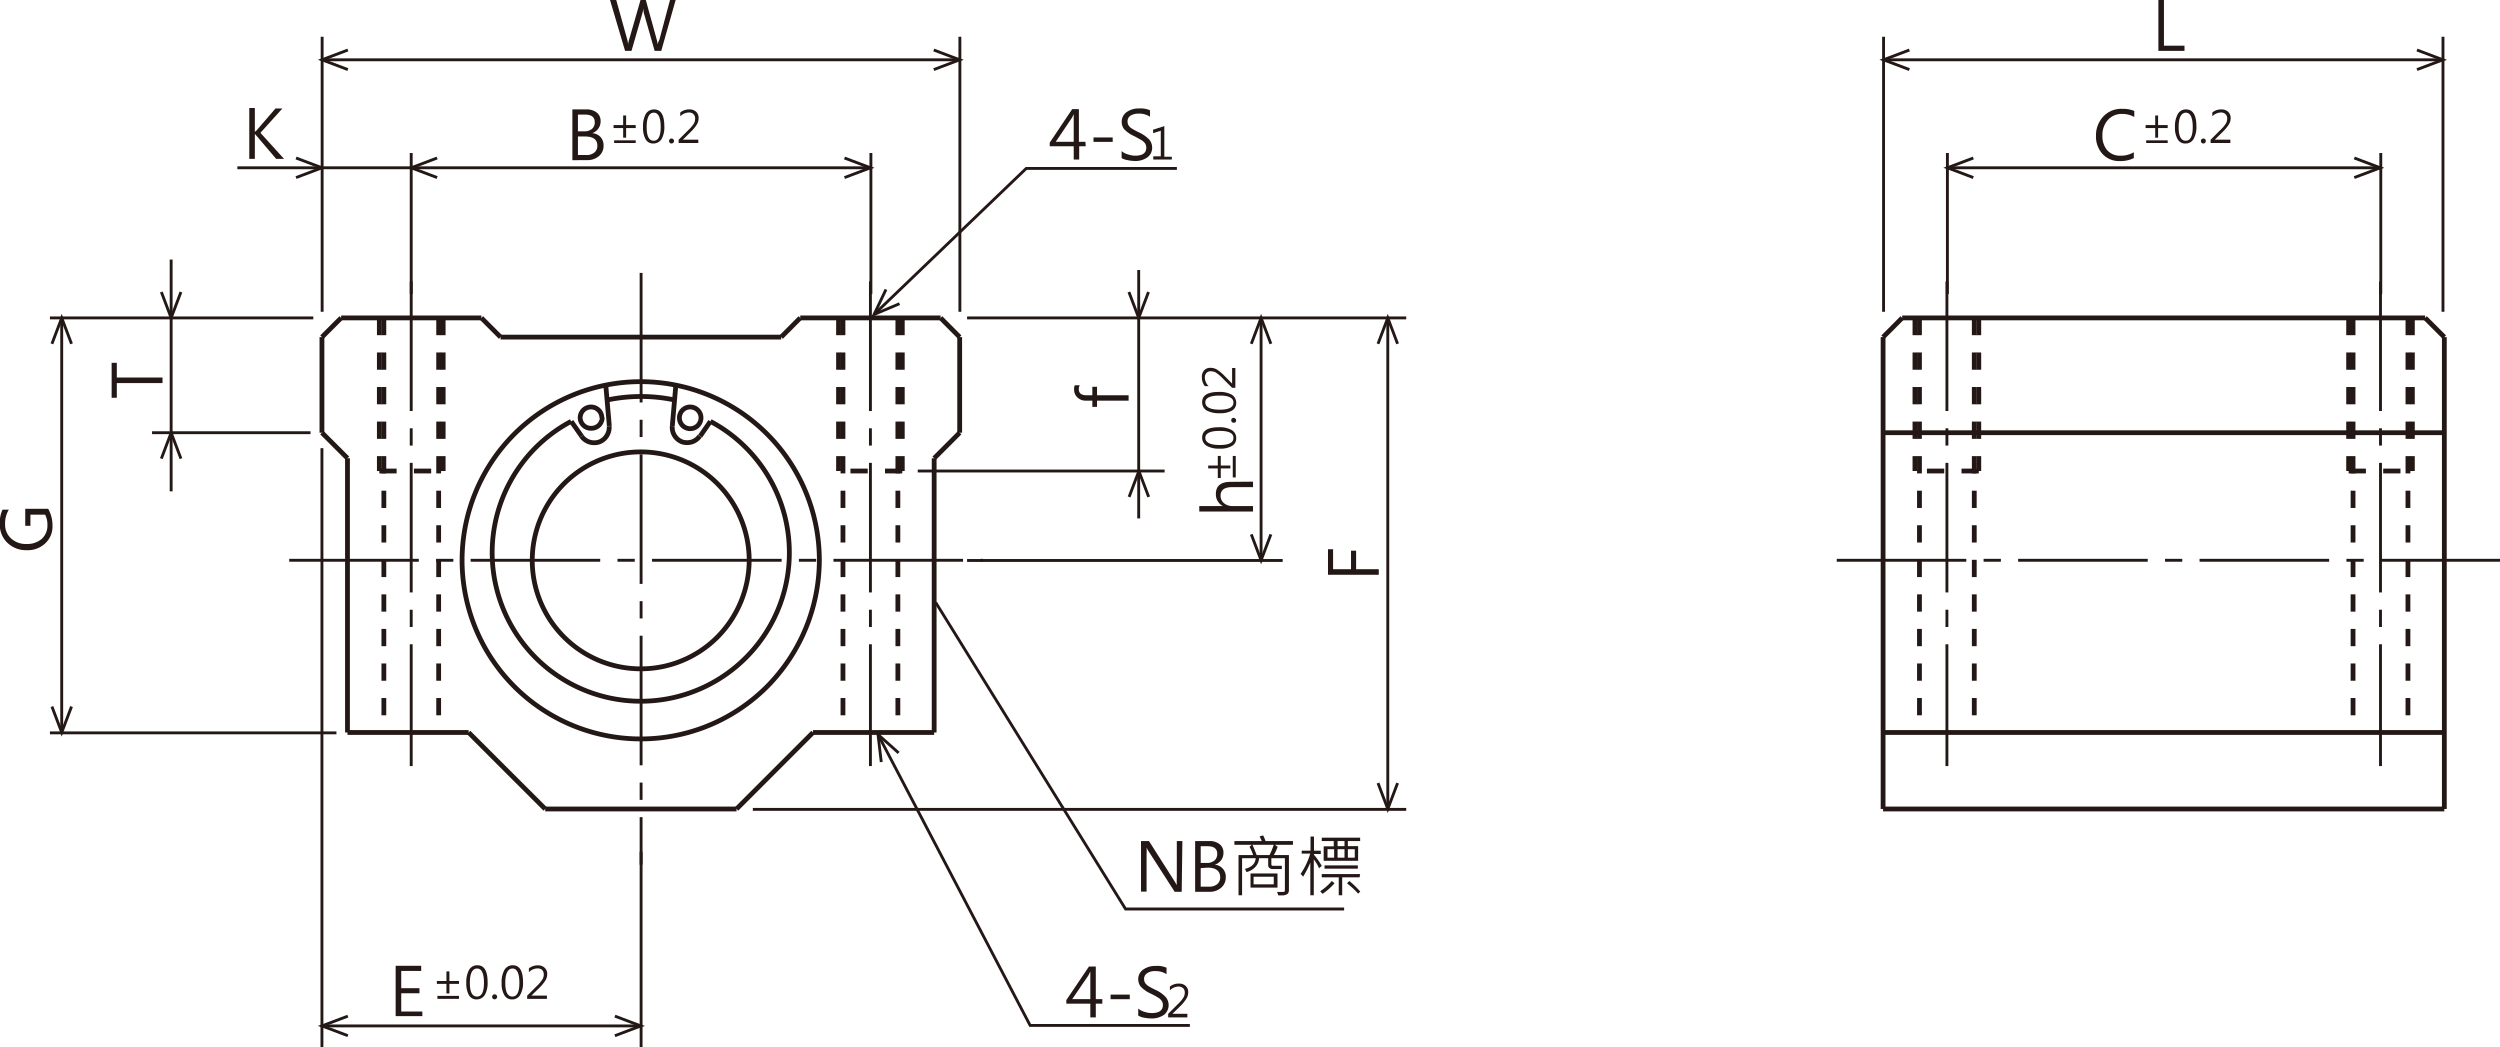 <svg xmlns="http://www.w3.org/2000/svg" xmlns:xlink="http://www.w3.org/1999/xlink" viewBox="0 0 260.45 109.09">
  <defs>
    <style>
      .cls-1, .cls-3, .cls-4, .cls-5, .cls-6 {
        fill: none;
      }

      .cls-2 {
        clip-path: url(#clip-path);
      }

      .cls-3, .cls-4, .cls-5, .cls-6 {
        stroke: #231815;
      }

      .cls-3, .cls-6 {
        stroke-width: 0.3px;
      }

      .cls-3 {
        stroke-dasharray: 13.5 1.8 1.8 1.8;
      }

      .cls-4, .cls-5 {
        stroke-width: 0.5px;
      }

      .cls-4 {
        stroke-dasharray: 1.8 1.8;
      }

      .cls-7 {
        fill: #231815;
      }
    </style>
    <clipPath id="clip-path" transform="translate(-4.3 -4.38)">
      <rect class="cls-1" width="266.34" height="115.08"/>
    </clipPath>
  </defs>
  <title>資產 1</title>
  <g id="圖層_2" data-name="圖層 2">
    <g id="圖層_1-2" data-name="圖層 1">
      <g class="cls-2">
        <line class="cls-3" x1="202.83" y1="29.32" x2="202.83" y2="79.81"/>
        <line class="cls-4" x1="93.54" y1="33.12" x2="93.54" y2="76.31"/>
        <line class="cls-3" x1="191.35" y1="58.37" x2="260.45" y2="58.37"/>
        <line class="cls-5" x1="196.18" y1="35.12" x2="196.18" y2="84.28"/>
        <line class="cls-5" x1="196.18" y1="35.12" x2="198.17" y2="33.12"/>
        <line class="cls-4" x1="94" y1="33.12" x2="94" y2="49.07"/>
        <line class="cls-3" x1="90.68" y1="29.32" x2="90.68" y2="79.81"/>
        <line class="cls-5" x1="254.65" y1="35.12" x2="254.65" y2="84.28"/>
        <line class="cls-5" x1="196.18" y1="84.28" x2="254.65" y2="84.28"/>
        <line class="cls-5" x1="196.18" y1="76.31" x2="254.65" y2="76.31"/>
        <line class="cls-5" x1="254.65" y1="35.12" x2="252.65" y2="33.12"/>
        <line class="cls-4" x1="244.68" y1="33.12" x2="244.68" y2="49.07"/>
        <line class="cls-4" x1="244.68" y1="49.07" x2="251.32" y2="49.07"/>
        <line class="cls-4" x1="251.32" y1="33.12" x2="251.32" y2="49.07"/>
        <line class="cls-3" x1="248" y1="29.32" x2="248" y2="79.81"/>
        <line class="cls-4" x1="245.14" y1="33.12" x2="245.14" y2="76.31"/>
        <line class="cls-4" x1="39.99" y1="33.12" x2="39.99" y2="76.31"/>
        <line class="cls-4" x1="87.82" y1="33.12" x2="87.82" y2="76.31"/>
        <line class="cls-4" x1="87.36" y1="33.12" x2="87.36" y2="49.07"/>
        <path class="cls-5" d="M67,47.91a1.13,1.13,0,0,0-1.13-1.13,1.15,1.15,0,0,0-.8.33,1.14,1.14,0,0,0-.33.8A1.13,1.13,0,0,0,65.91,49a1.14,1.14,0,0,0,.8-.33,1.15,1.15,0,0,0,.33-.8" transform="translate(-4.3 -4.38)"/>
        <path class="cls-5" d="M77.33,47.91a1.13,1.13,0,0,0-1.12-1.13,1.12,1.12,0,0,0-.8.33,1.14,1.14,0,0,0-.33.8,1.15,1.15,0,0,0,.33.8,1.12,1.12,0,0,0,.8.33,1.13,1.13,0,0,0,.79-.33,1.15,1.15,0,0,0,.33-.8" transform="translate(-4.3 -4.38)"/>
        <path class="cls-5" d="M63.8,48.28a15.48,15.48,0,1,0,14.51,0" transform="translate(-4.3 -4.38)"/>
        <path class="cls-5" d="M64.88,49.82a1.63,1.63,0,0,0,.83.61,1.69,1.69,0,0,0,1,0,1.56,1.56,0,0,0,.8-.65,1.58,1.58,0,0,0,.25-1" transform="translate(-4.3 -4.38)"/>
        <path class="cls-5" d="M74.34,48.77a1.58,1.58,0,0,0,.24,1,1.6,1.6,0,0,0,.8.65,1.72,1.72,0,0,0,1,0,1.61,1.61,0,0,0,.82-.61" transform="translate(-4.3 -4.38)"/>
        <path class="cls-5" d="M89.66,62.75a18.61,18.61,0,1,0-5.45,13.16,18.79,18.79,0,0,0,5.45-13.16" transform="translate(-4.3 -4.38)"/>
        <path class="cls-5" d="M74.58,46.05a17,17,0,0,0-7,0" transform="translate(-4.3 -4.38)"/>
        <path class="cls-5" d="M82.35,62.75a11.3,11.3,0,1,0-3.31,8,11.43,11.43,0,0,0,3.31-8" transform="translate(-4.3 -4.38)"/>
        <line class="cls-5" x1="52.15" y1="35.12" x2="81.38" y2="35.12"/>
        <line class="cls-5" x1="196.18" y1="45.08" x2="254.65" y2="45.08"/>
        <line class="cls-5" x1="198.17" y1="33.12" x2="252.65" y2="33.12"/>
        <line class="cls-5" x1="97.32" y1="47.74" x2="97.32" y2="76.31"/>
        <line class="cls-5" x1="97.32" y1="47.74" x2="99.98" y2="45.08"/>
        <line class="cls-5" x1="99.98" y1="35.12" x2="97.99" y2="33.12"/>
        <line class="cls-5" x1="99.98" y1="35.12" x2="99.98" y2="45.08"/>
        <line class="cls-4" x1="250.86" y1="33.12" x2="250.86" y2="76.31"/>
        <line class="cls-4" x1="199.97" y1="33.12" x2="199.97" y2="76.31"/>
        <line class="cls-4" x1="205.68" y1="33.12" x2="205.68" y2="76.31"/>
        <line class="cls-4" x1="206.15" y1="33.12" x2="206.15" y2="49.07"/>
        <line class="cls-4" x1="206.15" y1="49.07" x2="199.5" y2="49.07"/>
        <line class="cls-4" x1="199.5" y1="33.12" x2="199.5" y2="49.07"/>
        <line class="cls-5" x1="97.99" y1="33.12" x2="83.37" y2="33.12"/>
        <line class="cls-5" x1="84.7" y1="76.31" x2="97.32" y2="76.31"/>
        <line class="cls-3" x1="30.13" y1="58.37" x2="102.42" y2="58.37"/>
        <line class="cls-4" x1="94" y1="49.07" x2="87.36" y2="49.07"/>
        <line class="cls-5" x1="60.59" y1="45.44" x2="59.51" y2="43.9"/>
        <line class="cls-5" x1="63.48" y1="44.38" x2="63.11" y2="40.13"/>
        <line class="cls-5" x1="72.94" y1="45.44" x2="74.01" y2="43.9"/>
        <line class="cls-5" x1="70.04" y1="44.38" x2="70.41" y2="40.13"/>
        <line class="cls-5" x1="52.15" y1="35.12" x2="50.15" y2="33.12"/>
        <line class="cls-5" x1="35.54" y1="33.12" x2="50.15" y2="33.12"/>
        <line class="cls-5" x1="56.8" y1="84.28" x2="48.82" y2="76.31"/>
        <line class="cls-5" x1="48.82" y1="76.31" x2="36.2" y2="76.31"/>
        <line class="cls-5" x1="36.2" y1="47.74" x2="36.2" y2="76.31"/>
        <line class="cls-5" x1="36.2" y1="47.74" x2="33.54" y2="45.08"/>
        <line class="cls-5" x1="33.54" y1="35.12" x2="35.54" y2="33.12"/>
        <line class="cls-5" x1="33.54" y1="35.12" x2="33.54" y2="45.08"/>
        <line class="cls-5" x1="81.38" y1="35.12" x2="83.37" y2="33.12"/>
        <line class="cls-5" x1="76.73" y1="84.28" x2="84.7" y2="76.31"/>
        <line class="cls-5" x1="56.8" y1="84.28" x2="76.73" y2="84.28"/>
        <line class="cls-3" x1="66.79" y1="28.43" x2="66.79" y2="90.08"/>
        <line class="cls-4" x1="45.7" y1="33.12" x2="45.7" y2="76.31"/>
        <line class="cls-4" x1="46.17" y1="33.12" x2="46.17" y2="49.07"/>
        <line class="cls-4" x1="39.52" y1="33.12" x2="39.52" y2="49.07"/>
        <line class="cls-4" x1="39.52" y1="49.07" x2="46.17" y2="49.07"/>
        <line class="cls-3" x1="42.84" y1="29.32" x2="42.84" y2="79.81"/>
        <polyline class="cls-6" points="122.61 17.55 106.91 17.55 91.06 32.76"/>
        <polyline class="cls-6" points="93.71 31.64 91.06 32.76 92.3 30.16"/>
        <polyline class="cls-6" points="123.96 106.83 107.32 106.83 91.47 76.52"/>
        <polyline class="cls-6" points="140.03 94.7 117.26 94.7 97.48 62.76"/>
        <polyline class="cls-6" points="91.81 79.39 91.47 76.52 93.62 78.44"/>
        <polyline class="cls-6" points="36.24 107.9 33.54 106.88 36.24 105.86"/>
        <polyline class="cls-6" points="36.24 7.25 33.54 6.23 36.24 5.21"/>
        <polyline class="cls-6" points="45.54 18.5 42.84 17.48 45.54 16.46"/>
        <polyline class="cls-6" points="64.06 105.86 66.76 106.88 64.06 107.9"/>
        <polyline class="cls-6" points="97.28 5.21 99.98 6.23 97.28 7.25"/>
        <polyline class="cls-6" points="87.98 16.46 90.68 17.48 87.98 18.5"/>
        <polyline class="cls-6" points="30.84 16.46 33.54 17.48 30.84 18.5"/>
        <polyline class="cls-6" points="7.45 73.61 6.43 76.31 5.41 73.61"/>
        <polyline class="cls-6" points="18.85 30.42 17.83 33.12 16.81 30.42"/>
        <polyline class="cls-6" points="119.65 30.42 118.63 33.12 117.61 30.42"/>
        <polyline class="cls-6" points="132.4 55.67 131.38 58.37 130.36 55.67"/>
        <polyline class="cls-6" points="145.6 81.58 144.58 84.28 143.56 81.58"/>
        <polyline class="cls-6" points="5.41 35.82 6.43 33.12 7.45 35.82"/>
        <polyline class="cls-6" points="16.81 47.78 17.83 45.08 18.85 47.78"/>
        <polyline class="cls-6" points="117.63 51.77 118.65 49.07 119.67 51.77"/>
        <polyline class="cls-6" points="130.36 35.82 131.38 33.12 132.4 35.82"/>
        <polyline class="cls-6" points="143.56 35.82 144.58 33.12 145.6 35.82"/>
        <line class="cls-6" x1="33.56" y1="32.48" x2="33.56" y2="3.83"/>
        <line class="cls-6" x1="100" y1="32.48" x2="100" y2="3.83"/>
        <line class="cls-6" x1="42.84" y1="30.64" x2="42.84" y2="15.94"/>
        <line class="cls-6" x1="90.73" y1="30.64" x2="90.73" y2="15.94"/>
        <line class="cls-6" x1="33.54" y1="6.23" x2="99.98" y2="6.23"/>
        <line class="cls-6" x1="24.73" y1="17.48" x2="90.68" y2="17.48"/>
        <line class="cls-6" x1="5.2" y1="33.12" x2="32.64" y2="33.12"/>
        <line class="cls-6" x1="5.2" y1="76.35" x2="35.05" y2="76.35"/>
        <line class="cls-6" x1="15.84" y1="45.08" x2="32.35" y2="45.08"/>
        <line class="cls-6" x1="6.43" y1="33.12" x2="6.43" y2="76.31"/>
        <line class="cls-6" x1="17.83" y1="27.04" x2="17.83" y2="51.19"/>
        <line class="cls-6" x1="33.54" y1="46.69" x2="33.54" y2="109.09"/>
        <line class="cls-6" x1="66.79" y1="88.73" x2="66.79" y2="109.09"/>
        <line class="cls-6" x1="33.54" y1="106.88" x2="66.76" y2="106.88"/>
        <line class="cls-6" x1="100.75" y1="33.12" x2="146.5" y2="33.12"/>
        <line class="cls-6" x1="78.43" y1="84.32" x2="146.5" y2="84.32"/>
        <line class="cls-6" x1="95.61" y1="49.07" x2="121.33" y2="49.07"/>
        <line class="cls-6" x1="100.75" y1="58.39" x2="133.63" y2="58.39"/>
        <line class="cls-6" x1="118.63" y1="28.13" x2="118.63" y2="54.01"/>
        <line class="cls-6" x1="131.38" y1="33.12" x2="131.38" y2="58.37"/>
        <line class="cls-6" x1="144.58" y1="33.12" x2="144.58" y2="84.28"/>
        <path class="cls-7" d="M74.69,4.38l-1.5,5.3H72.5l-1.11-3.9a3.05,3.05,0,0,1-.08-.54h0a2.35,2.35,0,0,1-.09.53L70.09,9.68h-.67l-1.57-5.3h.65l1.14,4.1a2.45,2.45,0,0,1,.09.53h0a2.51,2.51,0,0,1,.12-.53l1.18-4.1h.55l1.14,4.13a2.54,2.54,0,0,1,.09.49h0A2.28,2.28,0,0,1,73,8.5l1.1-4.12Z" transform="translate(-4.3 -4.38)"/>
        <path class="cls-7" d="M33.89,20.93h-.82L31,18.5a1.37,1.37,0,0,1-.15-.18h0v2.61h-.58v-5.3h.58v2.49h0A1.07,1.07,0,0,1,31,18l2-2.32h.72l-2.29,2.54Z" transform="translate(-4.3 -4.38)"/>
        <path class="cls-7" d="M63.93,21.07V15.78h1.48a1.62,1.62,0,0,1,1.06.33,1.07,1.07,0,0,1,.4.88A1.28,1.28,0,0,1,66,18.25h0a1.34,1.34,0,0,1,.86.4,1.29,1.29,0,0,1,.32.9,1.38,1.38,0,0,1-.48,1.09,1.82,1.82,0,0,1-1.23.42Zm.58-4.75v1.74h.64a1.22,1.22,0,0,0,.82-.25.86.86,0,0,0,.29-.7c0-.53-.34-.79-1-.79Zm0,2.28v1.93h.86a1.24,1.24,0,0,0,.85-.26.87.87,0,0,0,.31-.72c0-.64-.43-.95-1.3-.95Z" transform="translate(-4.3 -4.38)"/>
        <g>
          <path class="cls-7" d="M70.53,17.72h-1v1h-.31v-1h-1v-.31h1v-1h.31v1h1Zm0,1.56H68.28V19h2.25Z" transform="translate(-4.3 -4.38)"/>
          <path class="cls-7" d="M71.29,17.63a2.68,2.68,0,0,1,.29-1.38,1,1,0,0,1,.86-.47c.72,0,1.07.59,1.07,1.76a2.48,2.48,0,0,1-.29,1.33,1,1,0,0,1-.86.46.88.88,0,0,1-.8-.44A2.46,2.46,0,0,1,71.29,17.63Zm.38,0c0,.94.24,1.41.73,1.41s.73-.48.73-1.43-.23-1.49-.71-1.49S71.67,16.6,71.67,17.61Z" transform="translate(-4.3 -4.38)"/>
          <path class="cls-7" d="M74,19.07a.29.29,0,0,1,.08-.19.27.27,0,0,1,.36,0,.29.29,0,0,1,.08.19.27.27,0,0,1-.26.26.24.24,0,0,1-.18-.07A.27.27,0,0,1,74,19.07Z" transform="translate(-4.3 -4.38)"/>
          <path class="cls-7" d="M77.05,19.28H75v-.34l1-1a3.78,3.78,0,0,0,.61-.72,1.2,1.2,0,0,0,.11-.48.63.63,0,0,0-.17-.47.69.69,0,0,0-.49-.17,1.31,1.31,0,0,0-.89.4V16.1a1.42,1.42,0,0,1,.93-.32,1,1,0,0,1,.72.24.87.87,0,0,1,.26.67,1.25,1.25,0,0,1-.17.64,4.22,4.22,0,0,1-.67.81l-.8.79h1.61Z" transform="translate(-4.3 -4.38)"/>
        </g>
        <polyline class="cls-6" points="198.92 7.25 196.22 6.23 198.92 5.21"/>
        <polyline class="cls-6" points="205.58 18.5 202.88 17.48 205.58 16.46"/>
        <polyline class="cls-6" points="251.8 5.21 254.5 6.23 251.8 7.25"/>
        <polyline class="cls-6" points="245.27 16.46 247.97 17.48 245.27 18.5"/>
        <line class="cls-6" x1="196.23" y1="32.48" x2="196.23" y2="3.83"/>
        <line class="cls-6" x1="254.51" y1="32.48" x2="254.51" y2="3.83"/>
        <line class="cls-6" x1="202.88" y1="30.64" x2="202.88" y2="15.94"/>
        <line class="cls-6" x1="248.03" y1="30.64" x2="248.03" y2="15.94"/>
        <line class="cls-6" x1="196.22" y1="6.23" x2="254.5" y2="6.23"/>
        <line class="cls-6" x1="202.88" y1="17.48" x2="247.97" y2="17.48"/>
        <path class="cls-7" d="M231.88,9.68h-2.72V4.38h.58V9.14h2.14Z" transform="translate(-4.3 -4.38)"/>
        <path class="cls-7" d="M226.6,20.85a3.06,3.06,0,0,1-1.46.31,2.32,2.32,0,0,1-1.79-.73,2.68,2.68,0,0,1-.69-1.9,2.86,2.86,0,0,1,.75-2,2.54,2.54,0,0,1,2-.81,3,3,0,0,1,1.24.22v.63a2.56,2.56,0,0,0-1.26-.32,1.91,1.91,0,0,0-1.5.64,2.34,2.34,0,0,0-.56,1.63A2.27,2.27,0,0,0,223.8,20a1.78,1.78,0,0,0,1.41.6,2.59,2.59,0,0,0,1.39-.36Z" transform="translate(-4.3 -4.38)"/>
        <g>
          <path class="cls-7" d="M230.13,17.72h-1v1h-.3v-1h-1v-.31h1v-1h.3v1h1Zm0,1.56h-2.24V19h2.24Z" transform="translate(-4.3 -4.38)"/>
          <path class="cls-7" d="M230.89,17.63a2.57,2.57,0,0,1,.3-1.38.94.94,0,0,1,.86-.47c.71,0,1.07.59,1.07,1.76a2.47,2.47,0,0,1-.3,1.33.94.94,0,0,1-.85.46.87.87,0,0,1-.8-.44A2.35,2.35,0,0,1,230.89,17.63Zm.38,0c0,.94.25,1.41.74,1.41s.73-.48.73-1.43-.24-1.49-.71-1.49S231.27,16.6,231.27,17.61Z" transform="translate(-4.3 -4.38)"/>
          <path class="cls-7" d="M233.59,19.07a.25.25,0,0,1,.08-.19.27.27,0,0,1,.36,0,.28.28,0,0,1,.07.19.24.24,0,0,1-.07.18.25.25,0,0,1-.18.08.24.24,0,0,1-.18-.07A.24.24,0,0,1,233.59,19.07Z" transform="translate(-4.3 -4.38)"/>
          <path class="cls-7" d="M236.66,19.28H234.6v-.34l1-1a3.42,3.42,0,0,0,.61-.72,1.07,1.07,0,0,0,.12-.48.6.6,0,0,0-.18-.47.66.66,0,0,0-.49-.17,1.29,1.29,0,0,0-.88.4V16.1a1.39,1.39,0,0,1,.93-.32,1,1,0,0,1,.71.24.87.87,0,0,1,.27.67,1.27,1.27,0,0,1-.18.64,4.22,4.22,0,0,1-.67.81l-.8.79h1.62Z" transform="translate(-4.3 -4.38)"/>
        </g>
        <path class="cls-7" d="M48.3,110.24H45.52V105h2.66v.53H46.1v1.8H48v.53H46.1v1.9h2.2Z" transform="translate(-4.3 -4.38)"/>
        <g>
          <path class="cls-7" d="M52.12,106.88h-1v1h-.31v-1h-1v-.3h1v-1h.31v1h1Zm0,1.56H49.87v-.31h2.25Z" transform="translate(-4.3 -4.38)"/>
          <path class="cls-7" d="M52.88,106.79a2.68,2.68,0,0,1,.29-1.38,1,1,0,0,1,.86-.47c.72,0,1.07.59,1.07,1.77a2.53,2.53,0,0,1-.29,1.32,1,1,0,0,1-.86.47.89.89,0,0,1-.8-.45A2.46,2.46,0,0,1,52.88,106.79Zm.37,0c0,.94.25,1.41.74,1.41s.73-.47.73-1.43-.23-1.49-.71-1.49S53.25,105.76,53.25,106.77Z" transform="translate(-4.3 -4.38)"/>
          <path class="cls-7" d="M55.57,108.23a.26.26,0,0,1,.52,0,.26.26,0,0,1-.08.19.27.27,0,0,1-.36,0A.26.26,0,0,1,55.57,108.23Z" transform="translate(-4.3 -4.38)"/>
          <path class="cls-7" d="M56.56,106.79a2.57,2.57,0,0,1,.3-1.38,1,1,0,0,1,.86-.47c.71,0,1.07.59,1.07,1.77a2.43,2.43,0,0,1-.3,1.32.94.94,0,0,1-.85.47.88.88,0,0,1-.8-.45A2.35,2.35,0,0,1,56.56,106.79Zm.38,0c0,.94.25,1.41.74,1.41s.73-.47.73-1.43-.24-1.49-.71-1.49S56.94,105.76,56.94,106.77Z" transform="translate(-4.3 -4.38)"/>
          <path class="cls-7" d="M61.28,108.44H59.22v-.33l1-1a3.66,3.66,0,0,0,.61-.73,1,1,0,0,0,.12-.48.64.64,0,0,0-.17-.47.7.7,0,0,0-.5-.16,1.27,1.27,0,0,0-.88.4v-.4a1.44,1.44,0,0,1,.93-.32,1,1,0,0,1,.71.25.86.86,0,0,1,.27.67,1.3,1.3,0,0,1-.18.64,4.09,4.09,0,0,1-.66.8l-.81.79h1.62Z" transform="translate(-4.3 -4.38)"/>
        </g>
        <path class="cls-7" d="M16.47,42.18v1.53h4.76v.58H16.47v1.53h-.54V42.18Z" transform="translate(-4.3 -4.38)"/>
        <path class="cls-7" d="M9.32,57.39a3.52,3.52,0,0,1,.45,1.76A2.39,2.39,0,0,1,9,61a2.66,2.66,0,0,1-1.93.7,2.79,2.79,0,0,1-2-.77,2.62,2.62,0,0,1-.79-2,3.23,3.23,0,0,1,.28-1.45h.66A2.76,2.76,0,0,0,4.83,59a1.92,1.92,0,0,0,.62,1.47,2.24,2.24,0,0,0,1.61.58,2.3,2.3,0,0,0,1.59-.53,1.87,1.87,0,0,0,.59-1.46A2.2,2.2,0,0,0,9,58H7.47v1.16H6.93V57.39Z" transform="translate(-4.3 -4.38)"/>
        <path class="cls-7" d="M143.18,61.6v2.08h1.87V61.75h.53v1.93h2.36v.58h-5.29V61.6Z" transform="translate(-4.3 -4.38)"/>
        <path class="cls-7" d="M134.84,54.56v.57h-2.18c-.8,0-1.2.3-1.2.89a1,1,0,0,0,.34.77,1.35,1.35,0,0,0,.9.31h2.14v.57h-5.6V57.1h2.45v0a1.38,1.38,0,0,1-.72-1.25c0-.85.51-1.27,1.54-1.27Z" transform="translate(-4.3 -4.38)"/>
        <g>
          <path class="cls-7" d="M131.48,51.88v1h1v.3h-1v1h-.31v-1h-1v-.3h1v-1Zm1.56,0v2.24h-.31V51.88Z" transform="translate(-4.3 -4.38)"/>
          <path class="cls-7" d="M131.38,51.12a2.62,2.62,0,0,1-1.38-.3,1,1,0,0,1-.46-.85c0-.72.58-1.08,1.76-1.08a2.5,2.5,0,0,1,1.33.3.94.94,0,0,1,.46.85.88.88,0,0,1-.45.8A2.35,2.35,0,0,1,131.38,51.12Zm0-.38c.95,0,1.42-.24,1.42-.74s-.48-.73-1.44-.73-1.49.24-1.49.72S130.36,50.74,131.36,50.74Z" transform="translate(-4.3 -4.38)"/>
          <path class="cls-7" d="M132.83,48.42a.26.26,0,0,1-.19-.07.27.27,0,0,1-.07-.18.25.25,0,0,1,.07-.19.26.26,0,0,1,.19-.07A.24.24,0,0,1,133,48a.25.25,0,0,1,0,.37A.24.24,0,0,1,132.83,48.42Z" transform="translate(-4.3 -4.38)"/>
          <path class="cls-7" d="M131.38,47.43a2.73,2.73,0,0,1-1.38-.29,1,1,0,0,1-.46-.86c0-.72.58-1.07,1.76-1.07a2.6,2.6,0,0,1,1.33.29,1,1,0,0,1,.46.86.89.89,0,0,1-.45.8A2.46,2.46,0,0,1,131.38,47.43Zm0-.37c.95,0,1.42-.25,1.42-.74s-.48-.73-1.44-.73-1.49.23-1.49.71S130.36,47.06,131.36,47.06Z" transform="translate(-4.3 -4.38)"/>
          <path class="cls-7" d="M133,42.72v2.06h-.34l-1-1a3.74,3.74,0,0,0-.73-.61,1.12,1.12,0,0,0-.47-.11.59.59,0,0,0-.47.17.68.68,0,0,0-.17.49,1.29,1.29,0,0,0,.4.89h-.4a1.48,1.48,0,0,1-.31-.94,1,1,0,0,1,.24-.71.87.87,0,0,1,.67-.26,1.25,1.25,0,0,1,.64.17,4.22,4.22,0,0,1,.81.67l.79.8h0V42.72Z" transform="translate(-4.3 -4.38)"/>
        </g>
        <path class="cls-7" d="M116.79,44.52a.77.77,0,0,0-.1.4c0,.43.27.64.81.64h.6v-.88h.49v.88h3.29v.56h-3.29v.65h-.49v-.65h-.62a1.25,1.25,0,0,1-.94-.34,1.1,1.1,0,0,1-.34-.83,1,1,0,0,1,.07-.43Z" transform="translate(-4.3 -4.38)"/>
        <g>
          <path class="cls-7" d="M117.41,19.62h-.68V21h-.57V19.62h-2.5v-.38L116,15.75h.7v3.4h.68Zm-1.25-.47V16.82c0-.17,0-.35,0-.55h0a4.43,4.43,0,0,1-.2.4l-1.67,2.48Z" transform="translate(-4.3 -4.38)"/>
          <path class="cls-7" d="M120.22,19.16h-2V18.7h2Z" transform="translate(-4.3 -4.38)"/>
          <path class="cls-7" d="M121.15,20.12a1.67,1.67,0,0,0,.64.34,2.57,2.57,0,0,0,.77.14c.77,0,1.16-.28,1.16-.84a.8.8,0,0,0-.12-.43,1.18,1.18,0,0,0-.32-.31c-.14-.09-.41-.24-.8-.45a3.16,3.16,0,0,1-1.1-.77,1.26,1.26,0,0,1-.22-.74,1.22,1.22,0,0,1,.51-1,2.14,2.14,0,0,1,1.31-.38,2.42,2.42,0,0,1,1.13.19v.67a2,2,0,0,0-1.2-.32,1.5,1.5,0,0,0-.83.21.67.67,0,0,0-.31.6.73.73,0,0,0,.11.42,1,1,0,0,0,.3.3,8.44,8.44,0,0,0,.75.41,3.61,3.61,0,0,1,1.09.75,1.29,1.29,0,0,1,.31.82,1.23,1.23,0,0,1-.5,1.05,2.19,2.19,0,0,1-1.37.37,3.51,3.51,0,0,1-.7-.09,1.74,1.74,0,0,1-.61-.21Z" transform="translate(-4.3 -4.38)"/>
        </g>
        <path class="cls-7" d="M126.38,21h-1.93v-.33h.78V18l-.8.25v-.36l1.17-.37v3.19h.78Z" transform="translate(-4.3 -4.38)"/>
        <g>
          <path class="cls-7" d="M119.14,108.94h-.68v1.43h-.57v-1.43h-2.5v-.37l2.36-3.5h.71v3.4h.68Zm-1.25-.47v-2.33c0-.16,0-.34,0-.55h0l-.2.41L116,108.47Z" transform="translate(-4.3 -4.38)"/>
          <path class="cls-7" d="M122,108.48h-2V108h2Z" transform="translate(-4.3 -4.38)"/>
          <path class="cls-7" d="M122.88,109.45a1.73,1.73,0,0,0,.64.34,2.44,2.44,0,0,0,.77.13c.77,0,1.16-.28,1.16-.84a.74.74,0,0,0-.12-.42,1.12,1.12,0,0,0-.33-.32,7.78,7.78,0,0,0-.8-.44,3.23,3.23,0,0,1-1.09-.77,1.3,1.3,0,0,1-.23-.74,1.21,1.21,0,0,1,.52-1,2.18,2.18,0,0,1,1.31-.38,2.34,2.34,0,0,1,1.12.19v.67a2.1,2.1,0,0,0-1.2-.32,1.39,1.39,0,0,0-.82.22.68.68,0,0,0-.32.6.78.78,0,0,0,.11.41,1.14,1.14,0,0,0,.31.31,7.2,7.2,0,0,0,.74.4,3.32,3.32,0,0,1,1.09.76,1.3,1.3,0,0,1-.18,1.86,2.24,2.24,0,0,1-1.38.37,4.39,4.39,0,0,1-.7-.08,1.64,1.64,0,0,1-.6-.22Z" transform="translate(-4.3 -4.38)"/>
        </g>
        <path class="cls-7" d="M128,110.37H126V110l1-1a3.4,3.4,0,0,0,.61-.73,1,1,0,0,0,.12-.48.62.62,0,0,0-.17-.46.7.7,0,0,0-.5-.17,1.27,1.27,0,0,0-.88.4v-.4a1.43,1.43,0,0,1,.93-.31,1,1,0,0,1,.71.24.87.87,0,0,1,.27.67,1.27,1.27,0,0,1-.18.64,4.09,4.09,0,0,1-.66.81l-.81.79H128Z" transform="translate(-4.3 -4.38)"/>
        <g>
          <path class="cls-7" d="M127.41,97.29h-.73L123.92,93a3.24,3.24,0,0,1-.17-.32h0a5.14,5.14,0,0,1,0,.71v3.88h-.58V92H124l2.69,4.23.21.36h0a7.55,7.55,0,0,1,0-.79V92h.58Z" transform="translate(-4.3 -4.38)"/>
          <path class="cls-7" d="M128.81,97.29V92h1.48a1.65,1.65,0,0,1,1.07.33,1.08,1.08,0,0,1,.4.88,1.29,1.29,0,0,1-.24.78,1.34,1.34,0,0,1-.67.48v0A1.23,1.23,0,0,1,132,95.78a1.38,1.38,0,0,1-.49,1.09,1.79,1.79,0,0,1-1.22.42Zm.58-4.75v1.74H130a1.22,1.22,0,0,0,.82-.25.89.89,0,0,0,.29-.7c0-.53-.34-.79-1-.79Zm0,2.28v1.93h.86a1.26,1.26,0,0,0,.86-.26.9.9,0,0,0,.31-.72c0-.64-.44-1-1.31-1Z" transform="translate(-4.3 -4.38)"/>
          <path class="cls-7" d="M139,92.39h-1.87l.27.22a5.2,5.2,0,0,1-.39.85h1.57v3.67a.52.52,0,0,1-.15.38,1,1,0,0,1-.65.15l-.3,0-.13-.36H138c.11,0,.16-.06.16-.17V93.79h-1.41v.62c0,.12.06.17.19.17h.9v.34h-1a.44.44,0,0,1-.29-.12.3.3,0,0,1-.13-.24v-.77h-.95a1.42,1.42,0,0,1-.39.91,1.77,1.77,0,0,1-.92.53L134,94.9c.7-.17,1.07-.54,1.12-1.11H133.7v3.86h-.37V93.46h1.52a4.59,4.59,0,0,0-.37-.85l.22-.22h-1.8V92h2.85a3.44,3.44,0,0,0-.23-.48l.37-.11a3.25,3.25,0,0,1,.25.59H139Zm-1.61,4.46h-2.81V95.38h2.81ZM137,92.39h-2.22c.19.43.33.79.44,1.07h1.34A8.21,8.21,0,0,0,137,92.39ZM137,96.51v-.79H134.9v.79Z" transform="translate(-4.3 -4.38)"/>
          <path class="cls-7" d="M142,94.59l-.28.24a4.68,4.68,0,0,0-.55-.92v3.74h-.36v-3.4a10.23,10.23,0,0,1-.75,1.46l-.26-.29a7.37,7.37,0,0,0,1-2.11h-.89V93h.92V91.53h.36V93h.71v.35h-.71v.08A6.87,6.87,0,0,1,142,94.59Zm1.33,1.81a6.3,6.3,0,0,1-1.25,1.1l-.24-.27a5.74,5.74,0,0,0,1.21-1.07Zm2.61-.62h-1.81v1.87h-.36V95.78H142v-.34h4ZM146,92h-1.28v.53h1.07v1.53H142.2V92.55h1.05V92H142v-.35h4Zm-.24,2.88h-3.47v-.34h3.47Zm-2.47-1.15v-.88h-.69v.88Zm1.08-1.2V92h-.72v.53Zm0,1.2v-.88h-.72v.88Zm1.67,3.5-.25.25a7.82,7.82,0,0,0-1.16-1.07l.24-.25A8.85,8.85,0,0,1,146,97.25Zm-.6-4.38h-.72v.88h.72Z" transform="translate(-4.3 -4.38)"/>
        </g>
      </g>
    </g>
  </g>
</svg>
